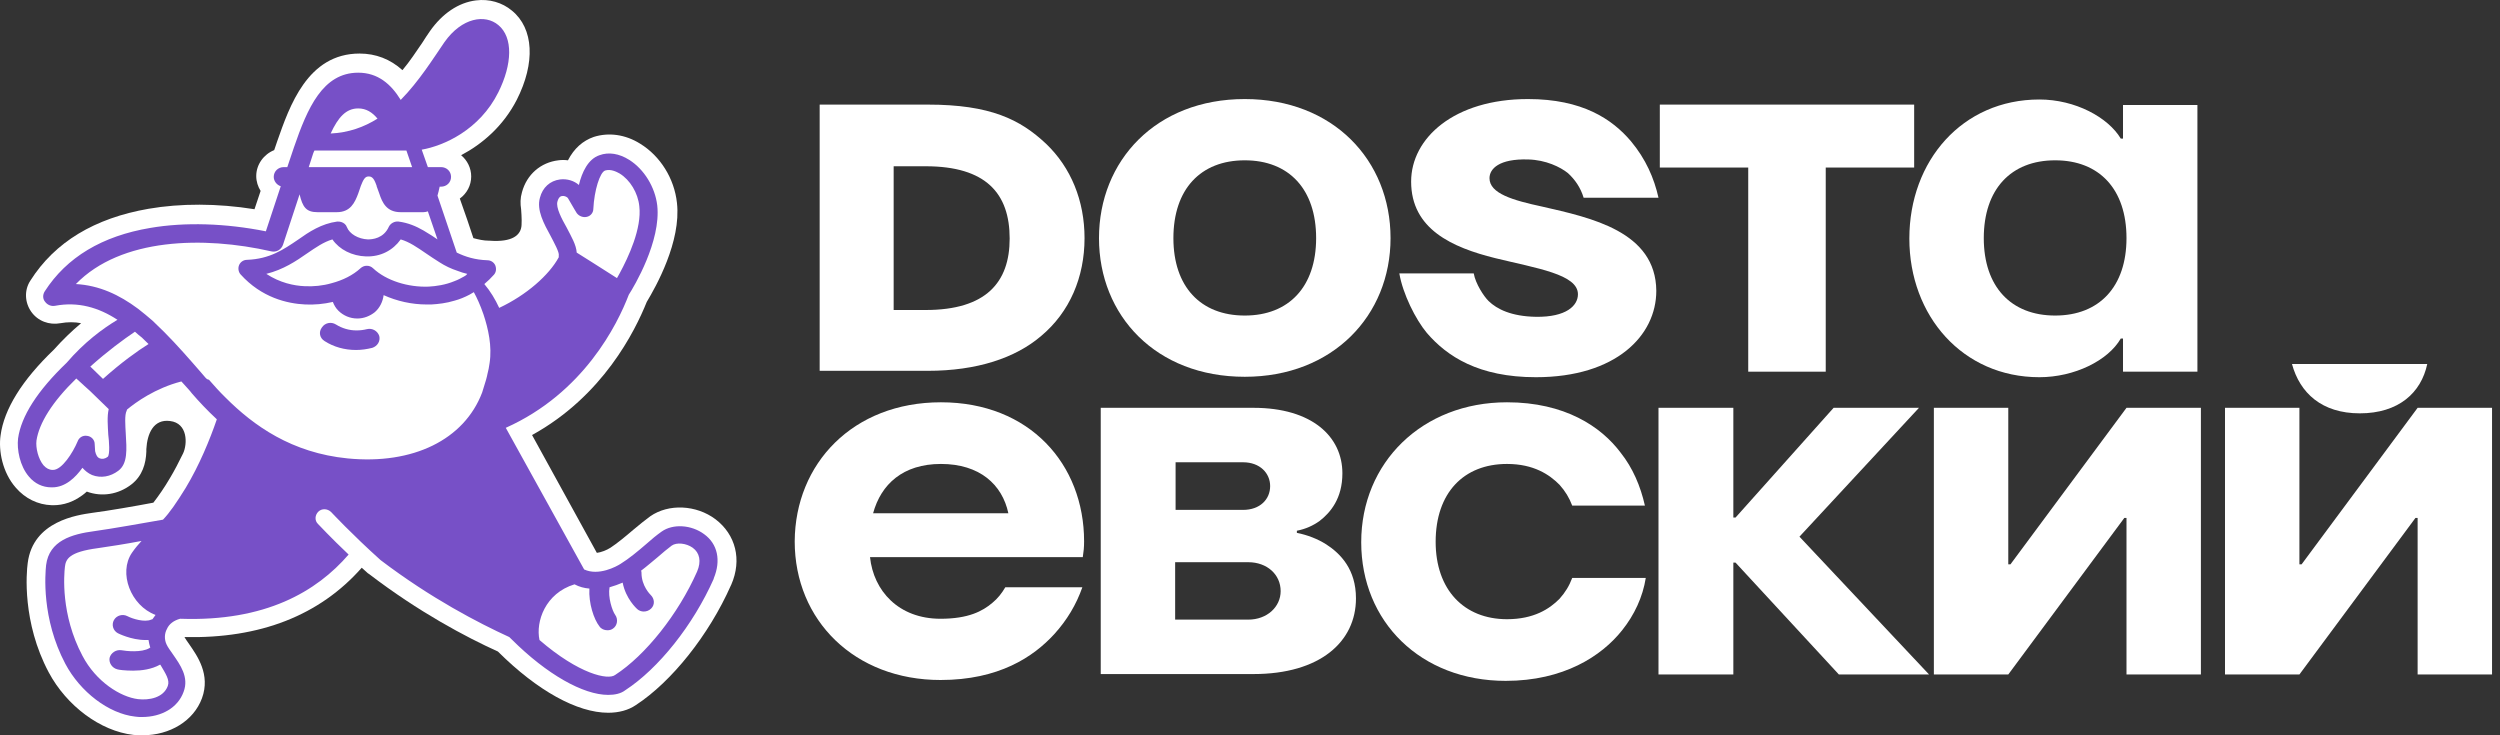 <?xml version="1.0" encoding="UTF-8"?> <svg xmlns="http://www.w3.org/2000/svg" width="119" height="35" viewBox="0 0 119 35" fill="none"><rect x="0" y="0" width="119" height="35" fill="#333333" stroke="none"/><path d="M34.057 24.716C33.14 24.028 31.828 23.967 30.952 24.575C30.702 24.757 30.431 24.979 30.14 25.222C29.785 25.526 29.369 25.87 29.056 26.073C28.868 26.194 28.597 26.295 28.41 26.316L25.326 20.708C28.702 18.846 30.223 15.768 30.785 14.372C31.223 13.643 32.432 11.497 32.223 9.655C32.098 8.501 31.432 7.428 30.473 6.841C29.764 6.396 28.973 6.294 28.264 6.517C27.743 6.699 27.326 7.064 27.035 7.631C26.889 7.61 26.722 7.61 26.576 7.631C25.742 7.732 25.076 8.299 24.846 9.149C24.763 9.432 24.763 9.695 24.805 9.959C24.805 9.959 24.846 10.444 24.826 10.708C24.805 11.193 24.388 11.538 23.304 11.457H23.284C23.013 11.457 22.762 11.396 22.533 11.335C22.367 10.829 22.137 10.141 21.887 9.452C22.221 9.21 22.429 8.825 22.429 8.4C22.429 7.995 22.241 7.631 21.95 7.388C22.95 6.861 23.95 6.011 24.596 4.756C25.492 2.995 25.409 1.355 24.367 0.505C23.909 0.12 23.284 -0.062 22.658 0.019C21.825 0.12 21.054 0.646 20.47 1.476C20.345 1.659 20.22 1.841 20.095 2.043C19.803 2.468 19.512 2.914 19.157 3.339C18.574 2.813 17.886 2.549 17.115 2.549C14.635 2.549 13.781 5.06 13.197 6.72L13.052 7.145C12.551 7.347 12.197 7.833 12.197 8.38C12.197 8.643 12.28 8.886 12.405 9.088L12.114 9.959C10.342 9.675 8.592 9.675 7.071 9.938C4.507 10.384 2.611 11.517 1.444 13.36C1.152 13.805 1.173 14.392 1.486 14.837C1.798 15.283 2.34 15.485 2.882 15.384C3.215 15.323 3.549 15.323 3.861 15.384C3.403 15.768 2.965 16.194 2.569 16.639C1.048 18.096 0.194 19.473 0.027 20.728C-0.077 21.437 0.11 22.489 0.756 23.218C1.194 23.724 1.798 24.028 2.465 24.048C2.486 24.048 2.507 24.048 2.549 24.048C2.965 24.048 3.549 23.927 4.132 23.4C4.841 23.663 5.633 23.542 6.258 23.056C6.779 22.651 6.946 22.064 6.966 21.497C6.966 21.477 6.966 21.477 6.966 21.457C6.966 21.437 6.966 21.396 6.966 21.376C7.008 20.647 7.3 19.939 8.092 20.04C8.946 20.141 8.925 21.133 8.717 21.578C8.509 22.004 8.3 22.408 8.092 22.753C7.821 23.218 7.55 23.603 7.3 23.927C6.445 24.089 5.174 24.311 4.382 24.413C3.695 24.514 1.569 24.797 1.319 26.801C1.257 27.247 1.048 29.615 2.319 32.004C3.174 33.603 4.778 34.798 6.341 34.98C6.487 35 6.633 35 6.779 35C8.092 35 9.217 34.312 9.613 33.239C10.03 32.105 9.384 31.214 9.009 30.668C8.925 30.546 8.821 30.405 8.779 30.324C12.385 30.405 15.219 29.291 17.219 27.024C17.323 27.105 17.407 27.206 17.511 27.287L17.574 27.328C19.928 29.129 22.179 30.324 23.7 31.012L23.721 31.032C25.576 32.874 27.472 33.927 28.952 33.927C29.452 33.927 29.91 33.806 30.265 33.563C31.973 32.449 33.745 30.223 34.787 27.874C34.787 27.854 34.807 27.854 34.807 27.834C35.328 26.639 35.016 25.445 34.057 24.716Z" fill="white"></path><path d="M33.515 25.425C32.911 24.979 32.036 24.919 31.494 25.303C31.265 25.465 31.015 25.668 30.744 25.911C30.369 26.235 29.931 26.599 29.535 26.842C29.347 26.963 28.493 27.429 27.805 27.105L24.075 20.364C27.784 18.704 29.389 15.445 29.931 14.028C30.181 13.643 31.473 11.477 31.285 9.776C31.181 8.906 30.66 8.056 29.952 7.61C29.472 7.307 28.972 7.226 28.535 7.388C27.993 7.57 27.701 8.197 27.555 8.805C27.326 8.602 26.993 8.501 26.659 8.541C26.18 8.602 25.826 8.926 25.701 9.412C25.534 9.999 25.888 10.647 26.221 11.254C26.367 11.538 26.638 12.023 26.597 12.165C26.597 12.185 26.597 12.226 26.597 12.246C26.138 13.096 25.055 14.048 23.762 14.655C23.575 14.25 23.346 13.866 23.054 13.521C23.221 13.38 23.367 13.238 23.512 13.076C23.617 12.955 23.637 12.793 23.575 12.631C23.512 12.489 23.367 12.388 23.2 12.388C22.616 12.368 22.158 12.226 21.741 12.023C21.533 11.396 21.178 10.363 20.824 9.311C20.866 9.189 20.887 9.048 20.928 8.886H20.991C21.262 8.886 21.47 8.683 21.47 8.42C21.47 8.157 21.262 7.954 20.991 7.954H20.366C20.262 7.651 20.157 7.367 20.074 7.124C21.116 6.942 22.825 6.193 23.721 4.392C24.388 3.055 24.429 1.78 23.721 1.193C23.096 0.667 21.991 0.829 21.158 2.003C20.616 2.792 19.949 3.865 19.074 4.756C18.615 4.007 17.99 3.46 17.052 3.46C15.364 3.46 14.635 5.141 13.989 7.023L13.676 7.954H13.51C13.239 7.954 13.03 8.157 13.03 8.42C13.03 8.622 13.176 8.805 13.364 8.865L12.655 11.011C10.738 10.627 8.8 10.566 7.154 10.849C4.861 11.234 3.173 12.246 2.131 13.866C2.027 14.028 2.027 14.23 2.152 14.372C2.257 14.513 2.444 14.594 2.632 14.554C3.715 14.351 4.695 14.635 5.591 15.222C4.882 15.647 4.007 16.295 3.173 17.267C1.777 18.603 1.006 19.817 0.86 20.87C0.798 21.396 0.944 22.186 1.381 22.692C1.652 23.016 2.027 23.198 2.444 23.198C2.465 23.198 2.465 23.198 2.486 23.198C3.111 23.198 3.59 22.732 3.924 22.267C4.049 22.408 4.195 22.53 4.382 22.611C4.799 22.773 5.257 22.692 5.632 22.408C6.091 22.064 6.028 21.376 5.987 20.647C5.966 20.242 5.924 19.756 6.028 19.554C6.028 19.534 6.049 19.514 6.049 19.493C6.466 19.149 7.383 18.481 8.633 18.157C8.696 18.218 8.738 18.279 8.8 18.34C8.904 18.461 9.029 18.582 9.133 18.724C9.467 19.109 9.863 19.534 10.321 19.959C9.988 20.931 9.488 22.145 8.842 23.218C8.404 23.927 8.071 24.413 7.758 24.736C6.82 24.898 5.362 25.162 4.486 25.283C3.424 25.425 2.34 25.728 2.194 26.902C2.152 27.307 1.965 29.433 3.111 31.599C3.819 32.935 5.174 33.968 6.424 34.109C6.529 34.13 6.654 34.13 6.758 34.13C7.696 34.13 8.467 33.684 8.738 32.935C9.008 32.227 8.571 31.64 8.237 31.154C8.112 30.971 7.987 30.81 7.925 30.668C7.821 30.445 7.821 30.162 7.946 29.939C8.05 29.696 8.279 29.534 8.571 29.453C8.571 29.453 8.571 29.453 8.592 29.453C12.634 29.595 15.073 28.158 16.594 26.396C15.739 25.587 15.177 24.979 15.135 24.939C14.968 24.777 14.989 24.514 15.156 24.352C15.323 24.19 15.594 24.21 15.76 24.372C15.781 24.392 16.74 25.425 18.115 26.66C20.512 28.482 22.783 29.656 24.242 30.324C24.284 30.364 24.325 30.405 24.367 30.445C26.034 32.105 27.764 33.077 28.951 33.077C29.264 33.077 29.556 33.016 29.764 32.854C31.348 31.822 32.994 29.757 33.974 27.55C33.974 27.55 33.974 27.55 33.974 27.53C34.328 26.68 34.161 25.89 33.515 25.425ZM26.534 9.594C26.597 9.351 26.722 9.331 26.763 9.331C26.888 9.311 27.013 9.392 27.034 9.432C27.264 9.837 27.451 10.141 27.451 10.141C27.555 10.283 27.743 10.363 27.93 10.323C28.118 10.283 28.243 10.12 28.243 9.938C28.285 9.068 28.555 8.197 28.806 8.116C29.076 8.035 29.347 8.177 29.493 8.258C29.993 8.562 30.369 9.189 30.431 9.817C30.556 10.87 29.91 12.246 29.493 13.015C29.452 13.096 29.41 13.157 29.368 13.238L28.222 12.509L27.451 12.023C27.43 11.659 27.201 11.274 26.972 10.829C26.742 10.424 26.451 9.878 26.534 9.594ZM7.987 32.652C7.779 33.219 7.091 33.34 6.57 33.279C5.737 33.178 4.57 32.449 3.924 31.214C2.882 29.251 3.048 27.348 3.09 26.983C3.132 26.619 3.278 26.275 4.653 26.093C5.216 26.012 6.008 25.89 6.737 25.749C6.591 25.911 6.445 26.073 6.278 26.316C5.632 27.267 6.216 28.826 7.404 29.271C7.362 29.332 7.3 29.413 7.258 29.474C7.237 29.474 7.216 29.494 7.195 29.494C6.883 29.635 6.299 29.453 6.07 29.332C5.841 29.21 5.549 29.291 5.424 29.514C5.299 29.737 5.382 30.02 5.612 30.142C5.612 30.142 6.237 30.465 6.924 30.465C6.966 30.465 7.029 30.465 7.07 30.465C7.091 30.587 7.112 30.708 7.154 30.83C7.133 30.83 7.133 30.83 7.112 30.85C6.737 31.073 6.008 30.992 5.778 30.951C5.528 30.911 5.278 31.073 5.216 31.316C5.174 31.559 5.341 31.802 5.591 31.862C5.653 31.883 5.945 31.923 6.341 31.923C6.737 31.923 7.216 31.862 7.612 31.64C7.612 31.64 7.612 31.64 7.633 31.64C7.883 32.065 8.092 32.368 7.987 32.652ZM25.68 30.465C25.492 29.595 25.951 28.239 27.347 27.814C27.576 27.935 27.805 27.996 28.055 28.016C28.014 28.704 28.264 29.474 28.535 29.818C28.618 29.939 28.764 30 28.91 30C29.014 30 29.097 29.98 29.181 29.919C29.389 29.777 29.431 29.474 29.285 29.271C29.139 29.069 28.931 28.421 29.014 27.955C29.222 27.895 29.452 27.814 29.639 27.733C29.785 28.502 30.306 28.967 30.327 28.988C30.41 29.069 30.535 29.109 30.639 29.109C30.764 29.109 30.89 29.069 30.994 28.967C31.181 28.785 31.16 28.502 30.973 28.32C30.952 28.299 30.535 27.895 30.535 27.267C30.535 27.226 30.535 27.206 30.514 27.166C30.785 26.963 31.035 26.741 31.285 26.538C31.535 26.316 31.785 26.113 31.973 25.971C32.202 25.809 32.661 25.85 32.973 26.073C33.307 26.316 33.39 26.72 33.182 27.206C32.286 29.231 30.723 31.194 29.285 32.125C28.951 32.389 27.555 32.085 25.68 30.465ZM9.779 17.975C9.717 17.894 9.634 17.813 9.571 17.732C9.008 17.084 8.425 16.416 7.821 15.809C7.633 15.627 7.445 15.445 7.258 15.262C7.029 15.06 6.799 14.878 6.57 14.696C5.674 14.028 4.716 13.582 3.611 13.521C5.758 11.315 9.696 11.234 12.905 11.963C13.155 12.023 13.385 11.882 13.468 11.659L14.26 9.25C14.406 9.857 14.572 10.1 15.114 10.1C15.26 10.1 15.344 10.1 15.406 10.1C15.594 10.1 15.677 10.1 15.739 10.1C15.802 10.1 15.864 10.1 16.031 10.1C16.677 10.1 16.886 9.655 17.052 9.21C17.073 9.149 17.094 9.088 17.115 9.027C17.136 8.967 17.157 8.906 17.177 8.845C17.282 8.582 17.365 8.4 17.532 8.4C17.532 8.4 17.532 8.4 17.552 8.4C17.552 8.4 17.552 8.4 17.573 8.4C17.782 8.4 17.865 8.683 17.928 8.845V8.865C17.969 8.967 18.011 9.088 18.053 9.21C18.198 9.655 18.407 10.1 19.074 10.1C19.282 10.1 19.324 10.1 19.428 10.1C19.491 10.1 19.553 10.1 19.699 10.1H19.72C19.782 10.1 19.866 10.1 20.053 10.1C20.095 10.1 20.137 10.1 20.157 10.1C20.241 10.1 20.303 10.08 20.366 10.06L20.824 11.396C20.741 11.335 20.637 11.274 20.553 11.214C20.428 11.133 20.282 11.052 20.157 10.971C19.803 10.768 19.428 10.606 18.97 10.546C18.782 10.525 18.594 10.627 18.511 10.789C18.261 11.355 17.719 11.396 17.511 11.396C17.052 11.376 16.636 11.133 16.511 10.809C16.469 10.687 16.365 10.606 16.24 10.566C16.177 10.546 16.115 10.546 16.052 10.546C15.302 10.647 14.718 11.031 14.177 11.416C13.489 11.882 12.843 12.327 11.759 12.368C11.592 12.368 11.447 12.469 11.384 12.611C11.322 12.752 11.342 12.934 11.447 13.056C12.447 14.169 13.676 14.453 14.531 14.493C14.968 14.513 15.406 14.473 15.844 14.372C15.906 14.534 15.989 14.675 16.115 14.797C16.344 15.02 16.656 15.161 17.011 15.161C17.323 15.161 17.615 15.04 17.844 14.857C18.073 14.655 18.219 14.372 18.261 14.048C18.886 14.331 19.595 14.493 20.303 14.493C20.387 14.493 20.449 14.493 20.532 14.493C20.866 14.473 21.241 14.432 21.637 14.311C21.866 14.25 22.116 14.149 22.345 14.028C22.408 13.987 22.491 13.947 22.554 13.906C22.7 14.169 22.866 14.534 23.012 14.959C23.241 15.647 23.429 16.477 23.304 17.287C23.283 17.469 23.241 17.651 23.2 17.813C23.2 17.854 23.179 17.874 23.179 17.914C23.158 17.975 23.158 18.016 23.137 18.076C23.075 18.279 23.012 18.481 22.95 18.684C22.095 20.931 19.657 22.125 16.552 21.821C13.885 21.558 12.072 20.263 10.738 18.927C10.446 18.643 10.196 18.36 9.946 18.076C9.842 18.056 9.821 18.016 9.779 17.975ZM14.906 7.307C14.927 7.246 14.948 7.205 14.968 7.165H19.345L19.616 7.954H14.697L14.906 7.307ZM15.739 6.355C16.094 5.586 16.469 5.161 17.052 5.161C17.427 5.161 17.719 5.343 17.969 5.647C17.323 6.052 16.594 6.315 15.739 6.355ZM22.095 13.157C21.95 13.238 21.804 13.319 21.637 13.38C21.199 13.562 20.762 13.623 20.407 13.643C19.428 13.683 18.386 13.36 17.761 12.772C17.677 12.691 17.573 12.651 17.469 12.651H17.448C17.344 12.651 17.261 12.691 17.177 12.752L17.157 12.772C16.802 13.096 16.323 13.339 15.781 13.481C15.364 13.602 14.927 13.643 14.51 13.623C13.989 13.602 13.322 13.461 12.676 13.036C13.489 12.833 14.093 12.428 14.614 12.064C15.031 11.78 15.406 11.517 15.823 11.396C16.156 11.882 16.761 12.185 17.427 12.206C18.115 12.226 18.699 11.922 19.074 11.396C19.491 11.517 19.866 11.78 20.282 12.064C20.491 12.206 20.699 12.347 20.928 12.489C21.178 12.651 21.47 12.793 21.783 12.894C21.929 12.955 22.075 12.995 22.241 13.036C22.2 13.096 22.137 13.137 22.095 13.157ZM5.132 21.74C5.007 21.842 4.861 21.862 4.757 21.821C4.632 21.781 4.57 21.659 4.528 21.477L4.507 21.133C4.507 20.931 4.34 20.769 4.153 20.748C3.945 20.708 3.757 20.829 3.694 21.012C3.465 21.558 2.944 22.368 2.527 22.368C2.527 22.368 2.527 22.368 2.507 22.368C2.34 22.368 2.194 22.287 2.069 22.145C1.819 21.842 1.694 21.315 1.736 20.971C1.861 20.141 2.486 19.129 3.632 18.016L3.653 18.036L3.965 18.319L4.007 18.36L4.278 18.603L5.174 19.473C5.091 19.837 5.132 20.263 5.153 20.688C5.195 21.012 5.237 21.619 5.132 21.74ZM4.903 18.036L4.299 17.449C5.111 16.72 5.883 16.153 6.424 15.789C6.529 15.89 6.633 15.971 6.758 16.072C6.779 16.092 6.799 16.113 6.82 16.133C6.904 16.214 6.987 16.295 7.07 16.376C6.549 16.7 5.758 17.267 4.903 18.036Z" fill="#7750C7"></path><path d="M15.448 16.234C15.886 16.517 16.407 16.659 16.948 16.659C17.219 16.659 17.469 16.619 17.719 16.558C17.97 16.477 18.115 16.234 18.053 15.991C17.97 15.748 17.719 15.607 17.469 15.667C17.303 15.708 17.136 15.728 16.969 15.728C16.615 15.728 16.282 15.627 15.99 15.445C15.761 15.303 15.469 15.364 15.323 15.586C15.156 15.809 15.219 16.092 15.448 16.234Z" fill="#7750C7"></path><path d="M44.059 14.756C46.935 14.756 48.06 13.441 48.06 11.355C48.06 9.21 46.935 7.914 44.059 7.914H42.538V14.756H44.059ZM39.016 4.979H44.163C47.143 4.979 48.56 5.687 49.79 6.841C50.978 7.975 51.624 9.554 51.624 11.335C51.624 13.198 50.915 14.858 49.561 15.991C48.331 17.044 46.497 17.651 44.163 17.651H39.016V4.979Z" fill="white"></path><path d="M59.251 15.02C61.356 15.02 62.648 13.643 62.648 11.335C62.648 9.007 61.356 7.631 59.251 7.631C57.146 7.631 55.854 9.007 55.854 11.335C55.854 13.643 57.146 15.02 59.251 15.02ZM59.251 4.715C63.46 4.715 66.19 7.631 66.19 11.335C66.19 15.02 63.44 17.935 59.251 17.935C55.021 17.935 52.312 15.02 52.312 11.335C52.312 7.651 55.021 4.715 59.251 4.715Z" fill="white"></path><path d="M79.007 4.979H91.114V7.975H86.905V17.692H83.216V7.975H79.007V4.979Z" fill="white"></path><path d="M59.417 29.494C60.313 29.494 60.959 28.886 60.959 28.137C60.959 27.348 60.313 26.761 59.417 26.761H55.937V29.494H59.417ZM59.167 24.271C59.98 24.271 60.459 23.765 60.459 23.137C60.459 22.53 59.98 22.004 59.167 22.004H55.958V24.271H59.167ZM52.395 19.412H59.667C62.46 19.412 63.898 20.789 63.898 22.53C63.898 23.724 63.335 24.392 62.814 24.797C62.502 25.02 62.147 25.182 61.731 25.263V25.364C62.231 25.465 62.71 25.647 63.127 25.911C63.815 26.356 64.544 27.105 64.544 28.482C64.544 30.546 62.835 32.085 59.667 32.085H52.395V19.412Z" fill="white"></path><path d="M71.733 19.149C74.484 19.149 76.214 20.303 77.151 21.558C77.714 22.267 78.089 23.137 78.298 24.068H74.838C74.692 23.684 74.505 23.38 74.234 23.076C73.755 22.591 73.004 22.084 71.733 22.084C69.67 22.084 68.337 23.461 68.337 25.789C68.337 28.077 69.691 29.474 71.733 29.474C73.004 29.474 73.755 28.988 74.234 28.502C74.505 28.198 74.692 27.895 74.838 27.51H78.339C78.194 28.421 77.797 29.271 77.214 30C76.235 31.235 74.422 32.409 71.671 32.409C67.628 32.409 64.794 29.595 64.794 25.809C64.794 22.024 67.691 19.149 71.733 19.149Z" fill="white"></path><path d="M78.944 19.412H82.507V24.635H82.612L87.28 19.412H91.343L85.654 25.546L91.823 32.105H87.53L82.612 26.781H82.507V32.105H78.944V19.412Z" fill="white"></path><path d="M92.052 19.412H95.594V26.862H95.698L101.221 19.412H104.763V32.105H101.221V24.655H101.117L95.594 32.105H92.052V19.412Z" fill="white"></path><path d="M115.537 17.327H109.098C109.473 18.704 110.515 19.675 112.328 19.675C114.162 19.675 115.246 18.704 115.537 17.327ZM105.91 19.412H109.452V26.862H109.556L115.079 19.412H118.621V32.105H115.079V24.655H114.975L109.452 32.105H105.91V19.412Z" fill="white"></path><path d="M47.998 24.433C47.706 23.056 46.623 22.084 44.789 22.084C42.976 22.084 41.934 23.056 41.559 24.433H47.998ZM44.789 19.149C49.019 19.149 51.603 22.105 51.603 25.769C51.603 26.052 51.582 26.255 51.541 26.518H41.413C41.579 28.117 42.767 29.453 44.768 29.453C46.102 29.453 46.768 29.089 47.227 28.704C47.498 28.482 47.685 28.239 47.852 27.955H51.52C51.228 28.785 50.79 29.514 50.186 30.182C49.186 31.275 47.539 32.368 44.768 32.368C40.683 32.368 37.828 29.534 37.828 25.769C37.849 22.064 40.6 19.149 44.789 19.149Z" fill="white"></path><path d="M101.055 4.999V6.598H100.95C100.346 5.586 98.783 4.736 97.074 4.736C93.407 4.736 90.885 7.651 90.885 11.355C90.885 15.04 93.427 17.955 97.074 17.955C98.741 17.955 100.346 17.165 100.95 16.113H101.055V17.692H104.597V4.999H101.055ZM97.825 15.02C95.72 15.02 94.428 13.643 94.428 11.335C94.428 9.007 95.72 7.631 97.825 7.631C99.929 7.631 101.221 9.007 101.221 11.335C101.221 13.643 99.929 15.02 97.825 15.02Z" fill="white"></path><path d="M73.422 9.837C72.005 9.533 70.9 9.21 70.9 8.481C70.9 8.035 71.359 7.55 72.734 7.59C73.589 7.61 74.276 7.954 74.631 8.238C74.964 8.541 75.235 8.926 75.381 9.412H78.944C78.736 8.481 78.34 7.57 77.631 6.72C76.735 5.667 75.318 4.715 72.734 4.715C69.212 4.715 67.17 6.578 67.17 8.643C67.17 10.91 69.129 11.78 71.171 12.287C73.151 12.773 75.11 13.056 75.11 14.007C75.11 14.554 74.547 15.101 73.109 15.08C71.942 15.06 71.255 14.716 70.859 14.331C70.629 14.108 70.234 13.501 70.15 13.015H66.608C66.774 13.987 67.379 15.202 67.92 15.85C68.879 16.963 70.379 17.955 73.109 17.955C76.923 17.955 78.84 15.971 78.84 13.845C78.819 11.011 75.714 10.363 73.422 9.837Z" fill="white"></path></svg> 